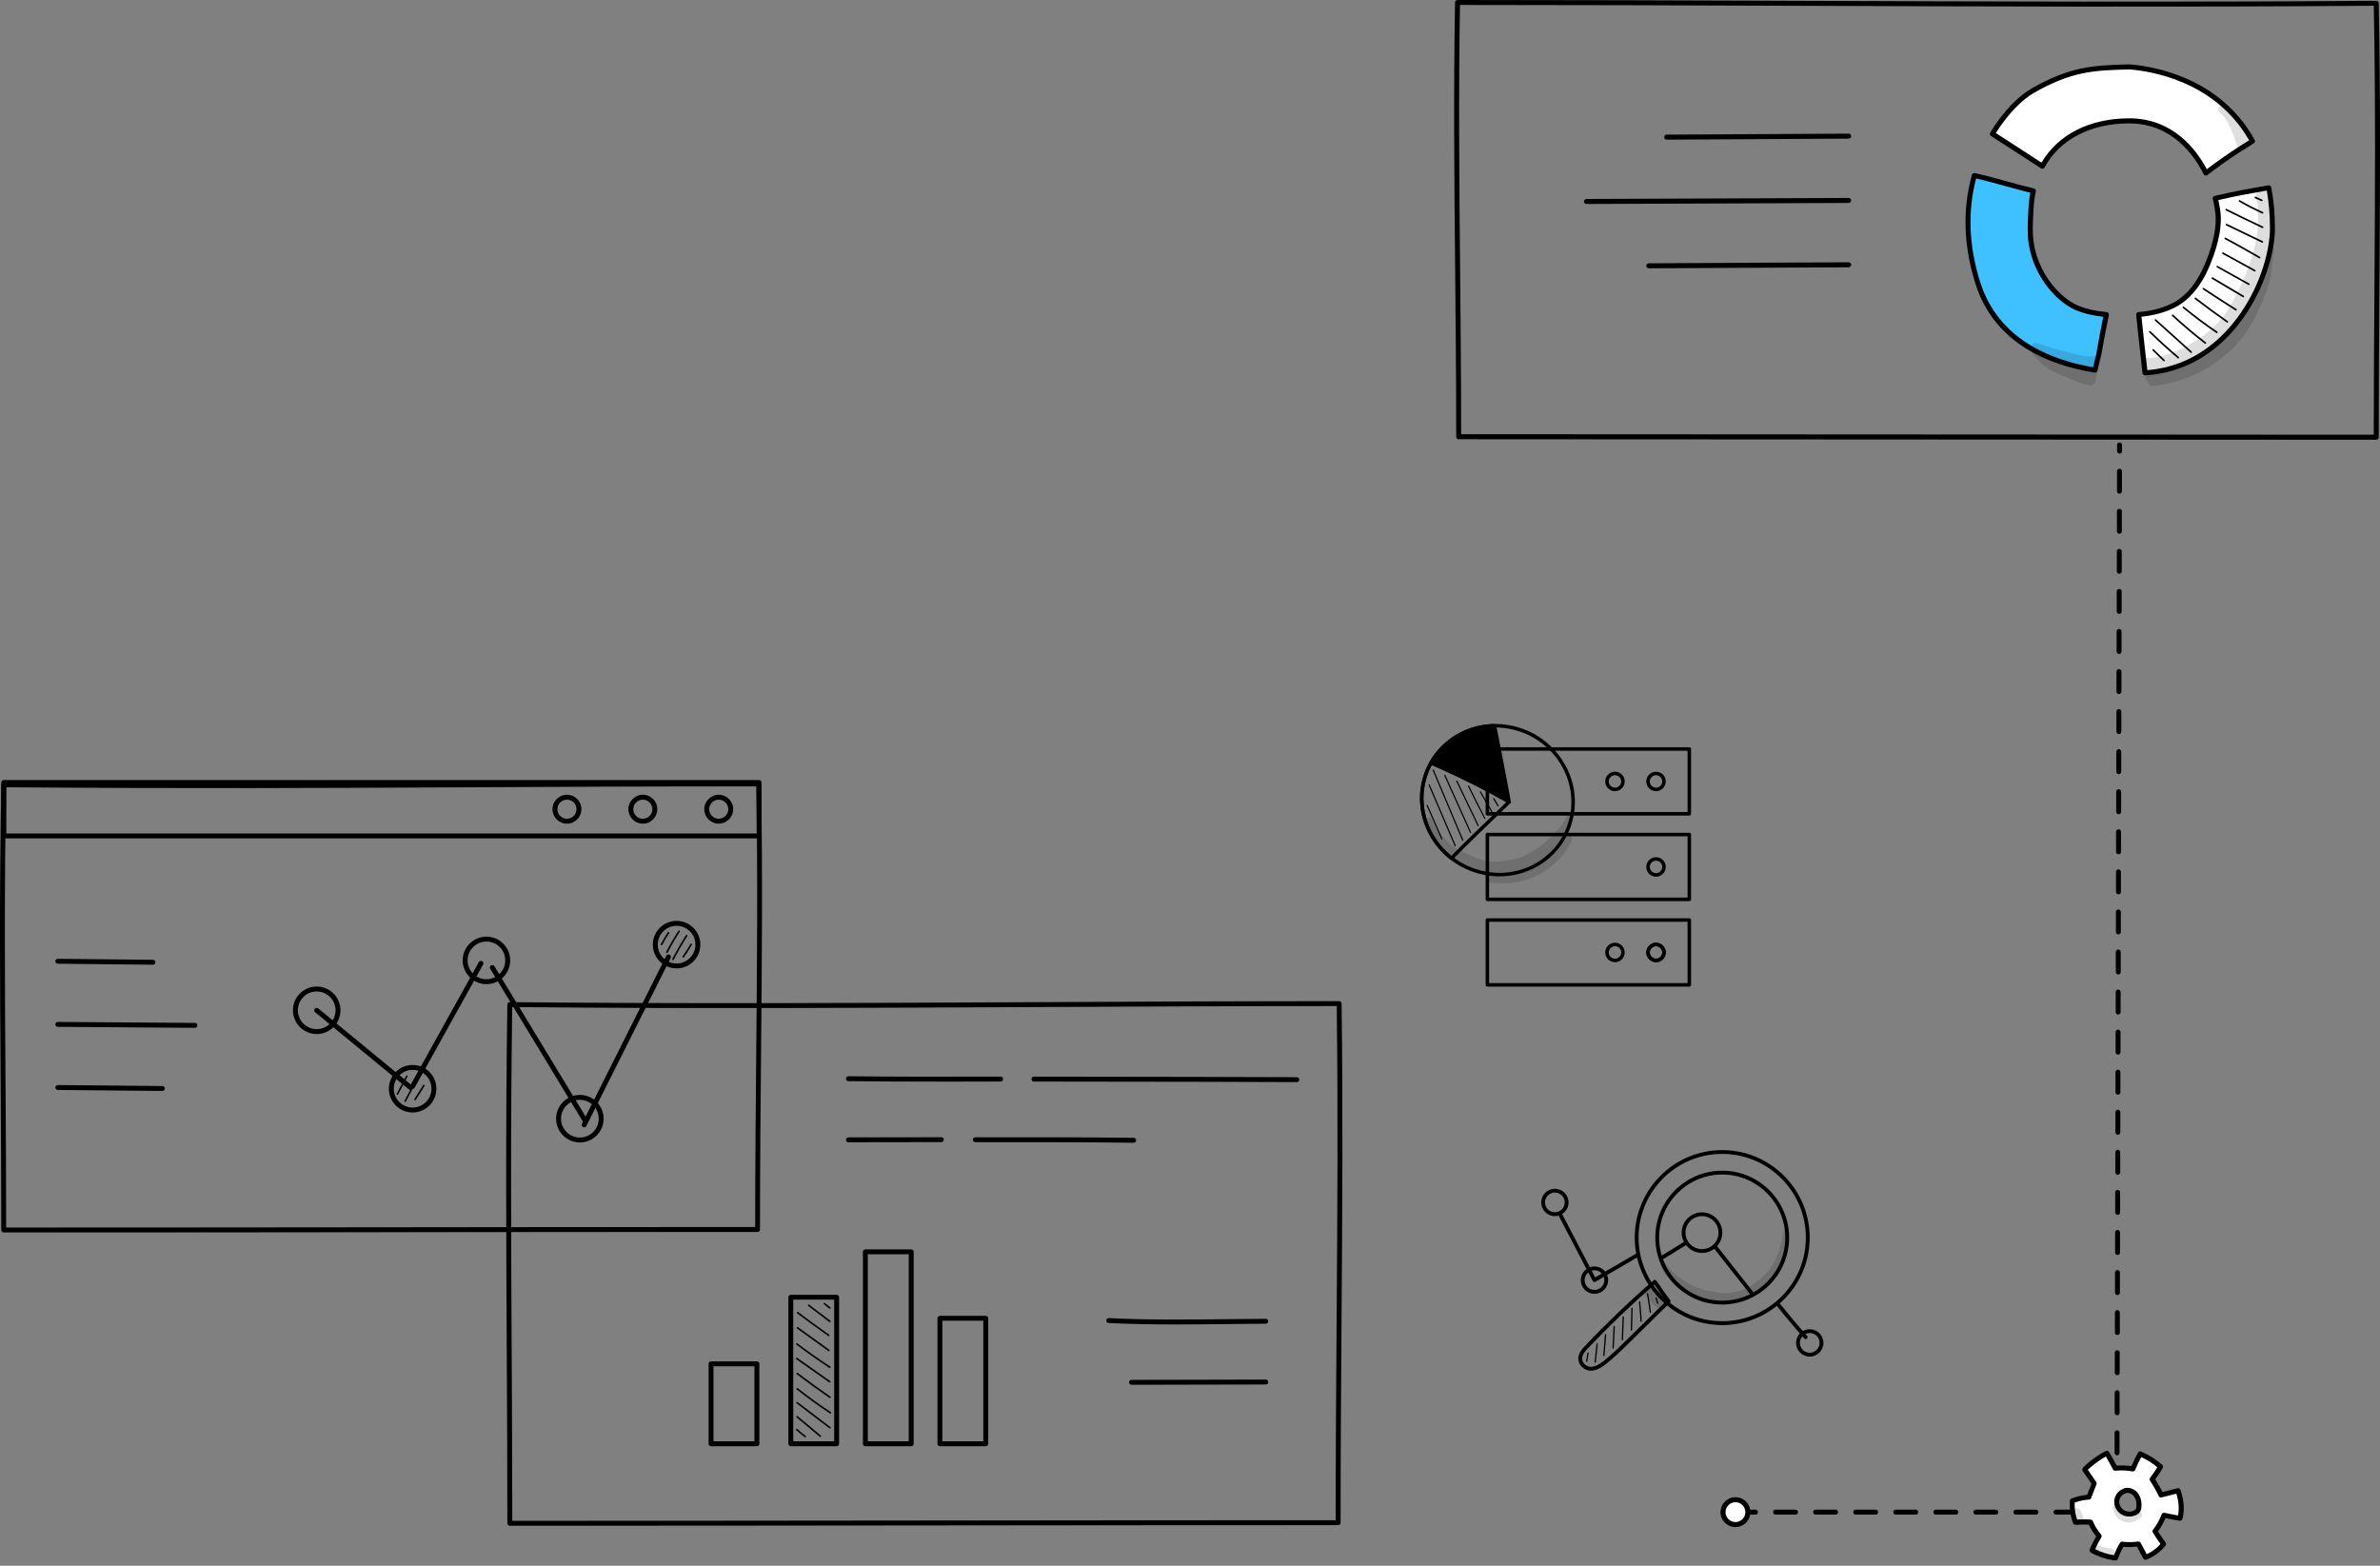 <svg width="418" height="275" viewBox="0 0 418 275" fill="none" xmlns="http://www.w3.org/2000/svg">
<rect x="0" y="0" width="418" height="275" fill="#808080" stroke="none"/>
<path d="M417.337 77.23C417.577 77.23 417.773 77.034 417.773 76.794C417.773 68.315 417.835 59.784 417.889 51.537C418.004 35.061 418.12 18.015 417.773 0.569C417.773 0.329 417.568 0.142 417.337 0.142C383.086 0.4 348.292 0.267 314.646 0.142C295.394 0.071 275.484 0 255.983 0C255.743 0 255.547 0.196 255.547 0.436C255.271 16.352 255.414 31.209 255.565 46.946C255.654 56.474 255.752 66.323 255.752 76.714C255.752 76.954 255.948 77.15 256.188 77.15C282.957 77.15 310.207 77.176 336.567 77.194C363.025 77.221 390.381 77.239 417.346 77.239L417.337 77.23ZM416.91 1.014C417.239 18.3 417.124 35.185 417.017 51.519C416.963 59.624 416.901 68.004 416.901 76.349C390.079 76.349 362.873 76.322 336.558 76.304C310.349 76.278 283.242 76.26 256.624 76.26C256.624 66.02 256.526 56.314 256.437 46.92C256.286 31.333 256.152 16.61 256.419 0.872C275.778 0.872 295.537 0.943 314.646 1.014C348.159 1.139 382.801 1.272 416.91 1.014Z" fill="black"/>
<path d="M292.716 24.527L324.69 24.349C324.93 24.349 325.126 24.154 325.126 23.905C325.126 23.664 324.93 23.469 324.69 23.469L292.716 23.647C292.476 23.647 292.281 23.842 292.281 24.091C292.281 24.332 292.476 24.527 292.716 24.527Z" fill="black"/>
<path d="M278.633 35.826L324.681 35.648C324.921 35.648 325.117 35.452 325.117 35.203C325.117 34.963 324.921 34.767 324.681 34.767L278.633 34.945C278.393 34.945 278.197 35.141 278.197 35.39C278.197 35.63 278.393 35.826 278.633 35.826Z" fill="black"/>
<path d="M289.576 47.124L324.681 46.946C324.921 46.946 325.117 46.75 325.117 46.501C325.117 46.261 324.921 46.065 324.681 46.065L289.576 46.243C289.336 46.243 289.14 46.439 289.14 46.688C289.14 46.928 289.336 47.124 289.576 47.124Z" fill="black"/>
<path d="M393.406 26.164C394.135 25.693 394.865 25.239 395.603 24.794C390.301 15.115 380.186 12.188 373.923 11.734C367.98 11.93 363.888 11.93 356.824 16.022C355.045 17.054 352.26 19.616 349.911 23.504C350.765 24.047 351.62 24.598 352.465 25.15C354.538 26.493 356.619 27.837 358.683 29.189C361.548 23.904 367.224 21.218 373.941 21.218C380.657 21.218 385.043 25.639 387.41 30.381C389.358 28.904 391.351 27.481 393.397 26.155L393.406 26.164Z" fill="white"/>
<path d="M387.419 30.826C387.516 30.826 387.605 30.799 387.685 30.737C389.838 29.109 391.787 27.73 393.646 26.538C394.313 26.102 395.034 25.657 395.835 25.177C396.039 25.052 396.101 24.794 395.995 24.59C389.794 13.282 377.561 11.565 373.958 11.307C373.941 11.307 373.932 11.307 373.914 11.307L373.344 11.325C367.651 11.503 363.541 11.636 356.61 15.658C354.787 16.716 351.966 19.278 349.547 23.291C349.422 23.495 349.484 23.762 349.689 23.887C350.543 24.429 351.397 24.981 352.242 25.533L353.417 26.289C355.098 27.374 356.779 28.468 358.461 29.563C358.568 29.634 358.692 29.652 358.808 29.625C358.923 29.598 359.03 29.518 359.084 29.411C361.752 24.492 367.17 21.672 373.949 21.672C381.449 21.672 385.364 27.259 387.027 30.595C387.089 30.71 387.196 30.799 387.321 30.826C387.356 30.826 387.392 30.835 387.419 30.835V30.826ZM395.016 24.643C394.349 25.052 393.744 25.426 393.175 25.799C391.422 26.929 389.58 28.219 387.579 29.723C385.702 26.182 381.591 20.782 373.958 20.782C367.037 20.782 361.45 23.611 358.55 28.566C357.002 27.552 355.445 26.547 353.897 25.541L352.723 24.785C351.993 24.314 351.264 23.842 350.525 23.371C352.812 19.705 355.454 17.339 357.055 16.414C363.799 12.499 367.811 12.375 373.38 12.206L373.923 12.188C377.401 12.437 388.984 14.083 395.016 24.652V24.643Z" fill="black"/>
<path d="M368.674 61.999C369.056 59.739 369.492 57.489 369.964 55.255C368.274 55.087 366.53 54.784 364.955 54.144C363.505 53.547 362.188 52.542 361.085 51.403C358.763 49.01 357.189 45.843 356.717 42.489C356.45 40.577 356.619 38.682 356.708 36.751C356.762 35.612 356.904 34.545 357.126 33.531C353.657 32.703 350.249 31.6 346.762 30.826C345.312 35.995 345.054 42.356 347.376 49.704C350.623 59.98 360.169 63.769 367.953 65.006C368.176 64.001 368.416 63.004 368.674 62.008V61.999Z" fill="#40C1FF"/>
<path d="M367.953 65.442C368.158 65.442 368.336 65.299 368.38 65.095C368.585 64.134 368.825 63.164 369.092 62.115C369.092 62.106 369.092 62.088 369.092 62.079C369.457 59.926 369.884 57.72 370.382 55.344C370.409 55.22 370.382 55.095 370.311 54.997C370.24 54.9 370.124 54.828 369.999 54.819C367.971 54.615 366.414 54.268 365.115 53.734C363.852 53.218 362.571 52.302 361.397 51.092C359.101 48.725 357.598 45.647 357.153 42.427C356.939 40.852 357.02 39.304 357.1 37.658C357.117 37.365 357.126 37.062 357.144 36.769C357.197 35.701 357.331 34.642 357.553 33.619C357.607 33.388 357.455 33.157 357.224 33.103C355.65 32.73 354.057 32.285 352.518 31.867C350.668 31.36 348.755 30.826 346.851 30.399C346.62 30.346 346.397 30.488 346.335 30.71C344.645 36.76 344.849 43.192 346.949 49.837C350.329 60.522 360.196 64.223 367.873 65.442C367.9 65.442 367.918 65.442 367.944 65.442H367.953ZM368.238 61.91C368.007 62.817 367.793 63.671 367.606 64.499C360.231 63.253 350.97 59.633 347.785 49.562C345.783 43.227 345.543 37.107 347.064 31.342C348.817 31.742 350.579 32.232 352.278 32.703C353.692 33.094 355.142 33.495 356.593 33.851C356.415 34.794 356.299 35.755 356.254 36.724C356.237 37.018 356.228 37.311 356.21 37.605C356.13 39.215 356.041 40.879 356.263 42.542C356.735 45.95 358.327 49.206 360.747 51.706C362.019 53.022 363.372 53.974 364.759 54.544C366.032 55.069 367.517 55.416 369.403 55.638C368.95 57.835 368.558 59.891 368.211 61.91H368.238Z" fill="black"/>
<path d="M398.477 32.988C395.327 33.522 392.187 34.082 389.073 34.838C389.349 35.915 389.518 36.938 389.58 37.854C389.634 38.601 389.571 39.856 389.394 40.852C389.082 42.649 388.522 44.446 387.837 46.137C386.609 49.179 384.687 52.16 381.734 53.645C380.043 54.499 378.246 54.944 376.387 55.175C376.129 55.211 375.88 55.238 375.622 55.255C375.746 56.421 375.871 57.586 375.996 58.752C376.236 60.994 376.494 63.244 376.743 65.486C376.939 65.477 377.125 65.46 377.303 65.442C392.169 64.161 399.108 48.37 399.108 40.087C399.108 37.498 398.886 35.15 398.477 32.997V32.988Z" fill="white"/>
<path d="M376.743 65.922C376.743 65.922 376.761 65.922 376.77 65.922C376.974 65.913 377.161 65.895 377.339 65.878C385.817 65.148 391.155 59.908 394.135 55.638C397.418 50.932 399.544 44.829 399.544 40.078C399.544 37.56 399.331 35.15 398.904 32.908C398.859 32.676 398.637 32.516 398.397 32.552C395.345 33.077 392.107 33.646 388.958 34.411C388.842 34.438 388.744 34.509 388.682 34.616C388.62 34.714 388.602 34.838 388.628 34.954C388.895 35.995 389.055 36.982 389.127 37.89C389.18 38.655 389.109 39.865 388.949 40.781C388.664 42.427 388.148 44.17 387.419 45.977C385.968 49.571 383.985 52.017 381.529 53.254C380.035 54.01 378.38 54.481 376.325 54.739C376.076 54.775 375.827 54.802 375.569 54.819C375.453 54.828 375.346 54.891 375.275 54.98C375.204 55.069 375.168 55.184 375.177 55.3L375.239 55.914C375.337 56.875 375.444 57.835 375.542 58.796C375.782 61.038 376.04 63.289 376.289 65.531C376.316 65.753 376.503 65.922 376.725 65.922H376.743ZM398.121 33.495C398.486 35.568 398.672 37.783 398.672 40.078C398.672 43.557 397.294 49.588 393.424 55.131C390.55 59.241 385.417 64.294 377.268 64.997C377.223 64.997 377.179 64.997 377.134 65.006C376.894 62.906 376.663 60.798 376.431 58.689C376.325 57.729 376.227 56.768 376.129 55.807L376.111 55.629C376.227 55.62 376.334 55.602 376.449 55.593C378.611 55.318 380.355 54.819 381.947 54.019C384.598 52.684 386.725 50.078 388.255 46.279C389.002 44.42 389.536 42.614 389.838 40.906C390.007 39.936 390.087 38.628 390.025 37.801C389.963 36.964 389.821 36.075 389.607 35.141C392.436 34.473 395.256 33.966 398.13 33.468L398.121 33.495Z" fill="black"/>
<path d="M380.052 63.458C380.052 63.458 380.132 63.44 380.159 63.413C380.212 63.351 380.212 63.262 380.159 63.209L378.264 61.358C378.202 61.305 378.113 61.305 378.06 61.358C378.006 61.421 378.006 61.51 378.06 61.563L379.954 63.413C379.954 63.413 380.017 63.458 380.052 63.458Z" fill="black"/>
<path d="M382.57 62.96C382.57 62.96 382.65 62.942 382.686 62.906C382.739 62.844 382.73 62.755 382.668 62.702C380.96 61.252 379.278 59.73 377.668 58.164C377.606 58.111 377.517 58.111 377.463 58.164C377.41 58.218 377.41 58.316 377.463 58.369C379.074 59.944 380.764 61.474 382.472 62.924C382.499 62.951 382.534 62.96 382.57 62.96Z" fill="black"/>
<path d="M384.847 61.999C384.847 61.999 384.927 61.981 384.954 61.955C385.008 61.892 385.008 61.803 384.945 61.75L378.673 56.101C378.611 56.047 378.522 56.047 378.469 56.109C378.415 56.172 378.415 56.261 378.478 56.314L384.75 61.963C384.75 61.963 384.812 61.999 384.847 61.999Z" fill="black"/>
<path d="M387.33 60.398C387.33 60.398 387.419 60.38 387.445 60.344C387.499 60.282 387.481 60.184 387.419 60.139C385.444 58.6 383.504 56.964 381.663 55.273C381.6 55.22 381.511 55.22 381.458 55.273C381.405 55.336 381.405 55.424 381.458 55.478C383.299 57.177 385.248 58.823 387.232 60.362C387.258 60.38 387.294 60.389 387.321 60.389L387.33 60.398Z" fill="black"/>
<path d="M389.349 58.52C389.394 58.52 389.438 58.494 389.474 58.458C389.518 58.387 389.5 58.298 389.438 58.254C387.419 56.892 385.435 55.407 383.557 53.859C383.495 53.805 383.406 53.814 383.353 53.877C383.299 53.939 383.308 54.028 383.371 54.081C385.257 55.638 387.241 57.124 389.269 58.494C389.296 58.511 389.322 58.52 389.349 58.52Z" fill="black"/>
<path d="M391.173 56.67C391.217 56.67 391.262 56.652 391.297 56.608C391.342 56.545 391.324 56.448 391.262 56.403C389.367 55.086 387.49 53.699 385.666 52.293C385.604 52.24 385.506 52.257 385.461 52.32C385.408 52.382 385.426 52.48 385.488 52.524C387.312 53.939 389.198 55.318 391.102 56.643C391.128 56.661 391.155 56.67 391.182 56.67H391.173Z" fill="black"/>
<path d="M392.703 54.553C392.747 54.553 392.801 54.526 392.828 54.481C392.872 54.41 392.854 54.321 392.783 54.277C390.87 53.076 388.949 51.83 387.063 50.585C386.992 50.54 386.903 50.558 386.858 50.629C386.814 50.701 386.831 50.789 386.903 50.834C388.789 52.08 390.719 53.325 392.632 54.535C392.659 54.553 392.685 54.562 392.712 54.562L392.703 54.553Z" fill="black"/>
<path d="M393.993 52.213C394.046 52.213 394.091 52.186 394.118 52.142C394.162 52.071 394.135 51.982 394.064 51.937L388.637 48.726C388.566 48.681 388.477 48.708 388.433 48.779C388.388 48.85 388.415 48.939 388.486 48.984L393.913 52.195C393.913 52.195 393.966 52.213 393.984 52.213H393.993Z" fill="black"/>
<path d="M394.98 50.069C395.034 50.069 395.078 50.042 395.105 49.998C395.141 49.926 395.123 49.838 395.052 49.802L389.491 46.706C389.42 46.67 389.331 46.688 389.296 46.759C389.26 46.831 389.278 46.919 389.349 46.955L394.909 50.051C394.909 50.051 394.954 50.069 394.98 50.069Z" fill="black"/>
<path d="M396.012 47.685C396.066 47.685 396.11 47.658 396.137 47.605C396.173 47.533 396.146 47.444 396.075 47.409L390.479 44.34C390.408 44.304 390.319 44.331 390.283 44.402C390.248 44.473 390.274 44.562 390.345 44.597L395.941 47.667C395.941 47.667 395.986 47.685 396.012 47.685Z" fill="black"/>
<path d="M396.84 45.38C396.893 45.38 396.938 45.354 396.964 45.309C397.009 45.238 396.982 45.149 396.911 45.105C394.936 43.957 392.908 42.818 390.888 41.742C390.817 41.706 390.728 41.733 390.692 41.804C390.657 41.875 390.683 41.964 390.755 42C392.774 43.085 394.794 44.215 396.769 45.363C396.795 45.38 396.813 45.38 396.84 45.38Z" fill="black"/>
<path d="M397.338 42.632C397.391 42.632 397.445 42.605 397.472 42.551C397.507 42.48 397.472 42.391 397.4 42.356L391.102 39.322C391.031 39.286 390.942 39.322 390.906 39.393C390.87 39.464 390.906 39.553 390.977 39.589L397.276 42.623C397.276 42.623 397.32 42.64 397.338 42.64V42.632Z" fill="black"/>
<path d="M397.382 40.06C397.436 40.06 397.489 40.025 397.516 39.98C397.552 39.909 397.516 39.82 397.445 39.785C395.319 38.788 393.166 37.747 391.048 36.689C390.977 36.653 390.888 36.689 390.853 36.751C390.817 36.822 390.853 36.911 390.915 36.947C393.032 38.005 395.185 39.046 397.311 40.043C397.329 40.051 397.356 40.06 397.374 40.06H397.382Z" fill="black"/>
<path d="M397.382 37.525C397.436 37.525 397.489 37.489 397.516 37.436C397.552 37.365 397.516 37.276 397.445 37.24C396.066 36.617 394.705 35.924 393.406 35.167C393.335 35.123 393.246 35.15 393.201 35.221C393.157 35.292 393.183 35.381 393.255 35.425C394.571 36.182 395.932 36.884 397.32 37.507C397.338 37.516 397.356 37.516 397.382 37.516V37.525Z" fill="black"/>
<path d="M397.24 35.336C397.294 35.336 397.347 35.301 397.374 35.247C397.409 35.176 397.374 35.087 397.302 35.052L396.164 34.545C396.093 34.509 396.004 34.545 395.968 34.616C395.932 34.687 395.968 34.776 396.039 34.812L397.178 35.319C397.178 35.319 397.213 35.328 397.24 35.328V35.336Z" fill="black"/>
<g opacity="0.13">
<path d="M377.25 65.869C378.478 65.682 379.723 65.46 380.898 65.006C381.422 64.81 381.876 64.552 382.303 64.259C381.894 64.312 381.476 64.339 381.058 64.374C380.978 64.392 380.898 64.401 380.809 64.419C380.337 64.525 379.892 64.721 379.421 64.855C379.02 64.962 378.611 65.006 378.22 65.148C377.926 65.273 378.051 65.273 377.606 65.424C376.77 65.682 376.013 64.712 376.414 63.965C376.325 63.761 376.316 63.52 376.414 63.325C376.565 62.889 377.108 62.728 377.544 62.835C378.193 62.809 378.718 62.791 380.293 62.382C382.099 61.839 383.317 61.207 385.203 60.104C387 59.019 388.041 58.209 389.554 56.652C389.856 56.314 390.15 55.967 390.434 55.611C391.111 54.909 392.427 52.524 393.21 50.816C393.993 49.25 394.1 49.055 394.651 47.551C395.95 44.233 396.564 41.146 396.582 39.064C396.617 37.071 396.635 36.235 396.235 34.634C396.039 34.002 396.591 33.299 397.24 33.335C397.285 32.765 398.05 32.472 398.441 32.899C398.468 32.926 398.486 32.952 398.503 32.979C398.592 32.943 398.69 32.917 398.788 32.908C398.664 33.851 398.788 34.749 398.993 35.701C399.233 36.813 399.197 37.952 399.188 39.082C399.188 40.123 399.375 41.502 399.171 42.516C399.108 42.792 399.002 43.059 398.859 43.325C399.082 43.441 399.26 43.628 399.349 43.868C399.446 44.135 399.384 44.384 399.366 44.464C398.895 46.395 399.366 48.245 397.4 52.845C396.404 55.166 395.292 57.755 392.792 60.487C392.187 61.145 391.582 61.723 390.986 62.239C390.034 63.049 388.184 64.534 385.524 65.762C382.499 67.159 379.723 67.657 377.793 67.835C377.401 67.408 376.618 66.474 376.876 66.047C376.965 65.904 377.143 65.869 377.25 65.851V65.869ZM398.868 43.263C399.028 42.632 399.046 40.79 399.002 39.482C398.966 38.735 398.922 38.121 398.85 37.543C398.833 37.605 398.815 37.658 398.788 37.712C398.904 39.322 398.85 40.95 398.566 42.534C398.53 42.756 398.486 42.978 398.441 43.21C398.575 43.228 398.708 43.263 398.833 43.325C398.842 43.308 398.85 43.29 398.868 43.263Z" fill="black"/>
</g>
<g opacity="0.13">
<path d="M394.82 24.43C394.02 22.25 392.81 20.097 391.048 18.558C390.256 17.793 389.091 18.949 389.856 19.75C390.897 20.515 391.787 22.544 392.071 23.246C392.365 23.994 392.659 24.732 392.881 25.506C393.361 27.107 395.71 26.325 394.82 24.438V24.43Z" fill="black"/>
</g>
<g opacity="0.13">
<path d="M357.624 60.202C358.096 60.309 359.706 60.967 360.792 61.234C362.064 61.599 363.354 61.883 364.635 62.221C366.138 62.524 366.218 62.693 367.74 62.551C368.709 62.524 369.172 63.858 368.371 64.419C367.998 64.41 367.74 64.534 367.731 64.65C367.722 64.757 367.935 64.908 368.265 64.979C368.362 66.848 367.793 67.399 367.508 67.586C367.233 67.773 366.726 67.951 361.494 65.664C360.881 65.397 359.973 64.988 358.977 64.232C357.9 63.405 358.007 63.138 357.251 62.444C357.18 62.373 356.984 62.204 356.931 61.928C356.904 61.777 356.922 61.617 356.975 61.474C356.521 61.012 356.904 60.086 357.624 60.211V60.202Z" fill="black"/>
</g>
<path d="M304.798 266.02H308.312C308.552 266.02 308.748 265.824 308.748 265.584C308.748 265.344 308.552 265.148 308.312 265.148H304.798C304.557 265.148 304.362 265.344 304.362 265.584C304.362 265.824 304.557 266.02 304.798 266.02ZM311.835 266.02H315.349C315.589 266.02 315.785 265.824 315.785 265.584C315.785 265.344 315.589 265.148 315.349 265.148H311.835C311.595 265.148 311.399 265.344 311.399 265.584C311.399 265.824 311.595 266.02 311.835 266.02ZM318.872 266.02H322.386C322.626 266.02 322.822 265.824 322.822 265.584C322.822 265.344 322.626 265.148 322.386 265.148H318.872C318.632 265.148 318.436 265.344 318.436 265.584C318.436 265.824 318.632 266.02 318.872 266.02ZM325.909 266.02H329.423C329.663 266.02 329.859 265.824 329.859 265.584C329.859 265.344 329.663 265.148 329.423 265.148H325.909C325.669 265.148 325.473 265.344 325.473 265.584C325.473 265.824 325.669 266.02 325.909 266.02ZM332.946 266.02H336.46C336.7 266.02 336.896 265.824 336.896 265.584C336.896 265.344 336.7 265.148 336.46 265.148H332.946C332.706 265.148 332.51 265.344 332.51 265.584C332.51 265.824 332.706 266.02 332.946 266.02ZM339.983 266.02H343.497C343.737 266.02 343.933 265.824 343.933 265.584C343.933 265.344 343.737 265.148 343.497 265.148H339.983C339.743 265.148 339.547 265.344 339.547 265.584C339.547 265.824 339.743 266.02 339.983 266.02ZM347.02 266.02H350.534C350.774 266.02 350.97 265.824 350.97 265.584C350.97 265.344 350.774 265.148 350.534 265.148H347.02C346.78 265.148 346.584 265.344 346.584 265.584C346.584 265.824 346.78 266.02 347.02 266.02ZM354.057 266.02H357.571C357.811 266.02 358.007 265.824 358.007 265.584C358.007 265.344 357.811 265.148 357.571 265.148H354.057C353.817 265.148 353.621 265.344 353.621 265.584C353.621 265.824 353.817 266.02 354.057 266.02ZM361.094 266.02H364.608C364.848 266.02 365.044 265.824 365.044 265.584C365.044 265.344 364.848 265.148 364.608 265.148H361.094C360.854 265.148 360.658 265.344 360.658 265.584C360.658 265.824 360.854 266.02 361.094 266.02ZM368.131 266.02H371.645C371.885 266.02 372.081 265.824 372.081 265.584C372.081 265.344 371.885 265.148 371.645 265.148H368.131C367.891 265.148 367.695 265.344 367.695 265.584C367.695 265.824 367.891 266.02 368.131 266.02ZM371.796 262.639C372.037 262.639 372.232 262.443 372.232 262.203V258.689C372.241 258.449 372.046 258.253 371.805 258.244C371.565 258.244 371.369 258.44 371.369 258.68V262.194C371.36 262.434 371.556 262.63 371.796 262.639ZM371.814 255.602C372.054 255.602 372.25 255.406 372.25 255.166V251.652C372.259 251.412 372.063 251.216 371.823 251.207C371.583 251.207 371.387 251.403 371.387 251.643V255.157C371.378 255.397 371.574 255.593 371.814 255.602ZM371.832 248.565C372.072 248.565 372.268 248.369 372.268 248.129V244.615C372.277 244.375 372.081 244.179 371.841 244.17C371.601 244.17 371.405 244.366 371.405 244.606V248.12C371.396 248.36 371.592 248.556 371.832 248.565ZM371.85 241.528C372.09 241.528 372.286 241.332 372.286 241.092V237.578C372.295 237.338 372.099 237.142 371.859 237.133C371.618 237.133 371.423 237.329 371.423 237.569V241.083C371.414 241.323 371.61 241.519 371.85 241.528ZM371.868 234.491C372.108 234.491 372.304 234.295 372.304 234.055V230.541C372.312 230.301 372.117 230.105 371.876 230.096C371.636 230.096 371.441 230.292 371.441 230.532V234.046C371.432 234.286 371.627 234.482 371.868 234.491ZM371.885 227.454C372.126 227.454 372.321 227.258 372.321 227.018V223.504C372.33 223.264 372.134 223.068 371.894 223.059C371.654 223.059 371.458 223.255 371.458 223.495V227.009C371.449 227.249 371.645 227.445 371.885 227.454ZM371.903 220.417C372.143 220.417 372.339 220.221 372.339 219.981V216.467C372.348 216.227 372.152 216.031 371.912 216.022C371.672 216.022 371.476 216.218 371.476 216.458V219.972C371.467 220.212 371.663 220.408 371.903 220.417ZM371.921 213.38C372.161 213.38 372.357 213.184 372.357 212.944V209.43C372.366 209.19 372.17 208.994 371.93 208.985C371.69 208.985 371.494 209.181 371.494 209.421V212.935C371.485 213.175 371.681 213.371 371.921 213.38ZM371.939 206.343C372.179 206.343 372.375 206.147 372.375 205.907V202.393C372.384 202.153 372.188 201.957 371.948 201.948C371.707 201.948 371.512 202.144 371.512 202.384V205.898C371.503 206.138 371.699 206.334 371.939 206.343ZM371.957 199.306C372.197 199.306 372.392 199.11 372.392 198.87V195.356C372.401 195.116 372.206 194.92 371.965 194.911C371.725 194.911 371.53 195.107 371.53 195.347V198.861C371.521 199.101 371.716 199.297 371.957 199.306ZM371.974 192.269C372.215 192.269 372.41 192.073 372.41 191.833V188.319C372.419 188.078 372.223 187.883 371.983 187.874C371.743 187.874 371.547 188.07 371.547 188.31V191.824C371.538 192.064 371.734 192.26 371.974 192.269ZM371.992 185.232C372.232 185.232 372.428 185.036 372.428 184.796V181.282C372.437 181.041 372.241 180.846 372.001 180.837C371.761 180.837 371.565 181.033 371.565 181.273V184.787C371.556 185.027 371.752 185.223 371.992 185.232ZM372.01 178.195C372.25 178.195 372.446 177.999 372.446 177.759V174.245C372.455 174.004 372.259 173.809 372.019 173.8C371.779 173.8 371.583 173.995 371.583 174.236V177.75C371.574 177.99 371.77 178.186 372.01 178.195ZM372.028 171.158C372.268 171.158 372.464 170.962 372.464 170.722V167.208C372.473 166.967 372.277 166.772 372.037 166.763C371.796 166.763 371.601 166.958 371.601 167.199V170.713C371.592 170.953 371.788 171.149 372.028 171.158ZM372.046 164.12C372.286 164.12 372.481 163.925 372.481 163.685V160.171C372.49 159.93 372.295 159.735 372.054 159.726C371.814 159.726 371.618 159.921 371.618 160.162V163.676C371.61 163.916 371.805 164.112 372.046 164.12ZM372.063 157.083C372.304 157.083 372.499 156.888 372.499 156.648V153.133C372.508 152.893 372.312 152.698 372.072 152.689C371.832 152.689 371.636 152.884 371.636 153.125V156.639C371.627 156.879 371.823 157.075 372.063 157.083ZM372.081 150.046C372.321 150.046 372.517 149.851 372.517 149.61V146.096C372.526 145.856 372.33 145.66 372.09 145.652C371.859 145.652 371.654 145.847 371.645 146.088V149.602C371.636 149.842 371.832 150.038 372.072 150.046H372.081ZM372.099 143.009C372.339 143.009 372.535 142.814 372.535 142.573V139.059C372.544 138.819 372.348 138.623 372.108 138.615C371.868 138.615 371.672 138.81 371.672 139.05V142.565C371.663 142.805 371.859 143 372.099 143.009ZM372.117 135.972C372.357 135.972 372.553 135.777 372.553 135.536V132.022C372.562 131.782 372.366 131.586 372.126 131.577C371.885 131.577 371.69 131.773 371.69 132.013V135.528C371.681 135.768 371.876 135.963 372.117 135.972ZM372.134 128.935C372.375 128.935 372.57 128.74 372.57 128.499V124.985C372.579 124.745 372.384 124.549 372.143 124.54C371.903 124.54 371.707 124.736 371.707 124.976V128.49C371.699 128.731 371.894 128.926 372.134 128.935ZM372.152 121.898C372.392 121.898 372.588 121.702 372.588 121.462V117.948C372.597 117.708 372.401 117.512 372.161 117.503C371.93 117.495 371.725 117.699 371.716 117.939V121.453C371.707 121.694 371.903 121.889 372.143 121.898H372.152ZM372.17 114.861C372.41 114.861 372.606 114.665 372.606 114.425V110.911C372.615 110.671 372.419 110.475 372.179 110.466C371.939 110.466 371.743 110.662 371.743 110.902V114.416C371.734 114.657 371.93 114.852 372.17 114.861ZM372.188 107.824C372.428 107.824 372.624 107.628 372.624 107.388V103.874C372.633 103.634 372.437 103.438 372.197 103.429C371.957 103.429 371.761 103.625 371.761 103.865V107.379C371.752 107.62 371.948 107.815 372.188 107.824ZM372.206 100.787C372.446 100.787 372.642 100.591 372.642 100.351V96.837C372.65 96.597 372.455 96.401 372.215 96.392C371.974 96.392 371.779 96.588 371.779 96.828V100.342C371.77 100.582 371.965 100.778 372.206 100.787ZM372.223 93.75C372.464 93.75 372.659 93.554 372.659 93.314V89.8C372.668 89.56 372.473 89.364 372.232 89.355C371.992 89.355 371.796 89.551 371.796 89.791V93.305C371.788 93.545 371.983 93.741 372.223 93.75ZM372.241 86.713C372.481 86.713 372.677 86.517 372.677 86.277V82.763C372.686 82.523 372.49 82.327 372.25 82.318C372.01 82.318 371.814 82.514 371.814 82.754V86.268C371.805 86.508 372.001 86.704 372.241 86.713ZM372.259 79.676C372.499 79.676 372.695 79.48 372.695 79.24V78.164C372.695 77.923 372.499 77.728 372.259 77.719C372.019 77.719 371.823 77.915 371.823 78.155V79.231C371.823 79.471 372.019 79.667 372.259 79.676Z" fill="black"/>
<path d="M304.798 267.763C303.588 267.763 302.609 266.785 302.609 265.575C302.609 264.365 303.588 263.386 304.798 263.386C306.008 263.386 306.986 264.365 306.986 265.575C306.986 266.785 306.008 267.763 304.798 267.763Z" fill="white"/>
<path d="M304.798 268.208C306.248 268.208 307.422 267.034 307.422 265.584C307.422 264.134 306.248 262.959 304.798 262.959C303.348 262.959 302.173 264.134 302.173 265.584C302.173 267.034 303.348 268.208 304.798 268.208ZM304.798 263.84C305.758 263.84 306.541 264.623 306.541 265.584C306.541 266.545 305.758 267.327 304.798 267.327C303.837 267.327 303.054 266.545 303.054 265.584C303.054 264.623 303.837 263.84 304.798 263.84Z" fill="black"/>
<path d="M279.405 240.738C280.417 240.738 281.3 240.154 282.102 239.529C283.508 238.429 284.805 237.152 286.069 235.909L293.296 228.797C293.418 228.681 293.432 228.491 293.33 228.355C292.427 227.16 291.652 226.025 290.905 224.932C290.851 224.85 290.769 224.803 290.674 224.789C290.579 224.775 290.484 224.803 290.409 224.871C286.252 228.477 282.204 232.349 278.373 236.391C277.809 236.982 277.211 237.695 277.204 238.612C277.204 239.149 277.415 239.658 277.816 240.059C278.244 240.487 278.835 240.745 279.405 240.745V240.738ZM292.617 228.525L285.593 235.433C284.35 236.656 283.06 237.926 281.688 238.999C280.981 239.556 280.214 240.066 279.405 240.066C279.011 240.066 278.59 239.882 278.291 239.577C278.02 239.305 277.87 238.958 277.877 238.605C277.877 237.933 278.366 237.362 278.862 236.839C282.591 232.906 286.524 229.136 290.565 225.611C291.204 226.542 291.863 227.506 292.624 228.518L292.617 228.525Z" fill="black"/>
<path d="M302.473 232.73C310.943 232.73 317.838 225.835 317.838 217.365C317.838 208.894 310.943 202 302.473 202C294.003 202 287.108 208.894 287.108 217.365C287.108 225.835 294.003 232.73 302.473 232.73ZM302.473 202.666C310.576 202.666 317.165 209.255 317.165 217.358C317.165 225.462 310.576 232.05 302.473 232.05C294.369 232.05 287.781 225.462 287.781 217.358C287.781 209.255 294.369 202.666 302.473 202.666ZM302.473 229.116C308.953 229.116 314.224 223.845 314.224 217.365C314.224 210.885 308.953 205.614 302.473 205.614C295.993 205.614 290.722 210.885 290.722 217.365C290.722 223.845 295.993 229.116 302.473 229.116ZM313.552 217.365C313.552 223.471 308.579 228.444 302.473 228.444C296.366 228.444 291.394 223.471 291.394 217.365C291.394 211.258 296.366 206.286 302.473 206.286C308.579 206.286 313.552 211.258 313.552 217.365Z" fill="black"/>
<path d="M291.129 228.98C291.129 228.98 291.15 228.98 291.163 228.98C291.224 228.967 291.258 228.899 291.238 228.844L290.973 227.921C290.953 227.859 290.892 227.826 290.837 227.846C290.776 227.859 290.742 227.927 290.762 227.982L291.027 228.906C291.041 228.953 291.089 228.987 291.136 228.987L291.129 228.98Z" fill="black"/>
<path d="M289.859 230.604C289.859 230.604 289.866 230.604 289.873 230.604C289.934 230.597 289.974 230.542 289.968 230.481C289.825 229.401 289.655 228.308 289.458 227.234C289.445 227.173 289.39 227.133 289.329 227.146C289.268 227.16 289.227 227.214 289.241 227.275C289.438 228.348 289.608 229.435 289.743 230.509C289.75 230.563 289.798 230.604 289.852 230.604H289.859Z" fill="black"/>
<path d="M288.222 232.179C288.283 232.179 288.331 232.132 288.331 232.071C288.331 231.527 288.249 230.624 288.174 229.822C288.127 229.333 288.093 228.912 288.079 228.647C288.079 228.586 288.025 228.532 287.964 228.539C287.903 228.539 287.855 228.593 287.855 228.654C287.869 228.926 287.91 229.347 287.95 229.836C288.025 230.631 288.107 231.534 288.107 232.064C288.107 232.125 288.154 232.173 288.215 232.173L288.222 232.179Z" fill="black"/>
<path d="M286.538 233.728C286.599 233.728 286.646 233.681 286.646 233.619L286.734 229.782C286.734 229.72 286.687 229.666 286.626 229.666C286.551 229.666 286.51 229.714 286.51 229.775L286.422 233.613C286.422 233.674 286.47 233.728 286.531 233.728H286.538Z" fill="black"/>
<path d="M284.941 235.426C285.002 235.426 285.05 235.379 285.05 235.318L285.199 231.296C285.199 231.235 285.152 231.181 285.091 231.181C285.03 231.181 284.975 231.228 284.975 231.29L284.826 235.311C284.826 235.372 284.873 235.426 284.934 235.426H284.941Z" fill="black"/>
<path d="M283.311 236.853C283.372 236.853 283.42 236.805 283.42 236.744L283.623 232.988C283.623 232.927 283.583 232.872 283.515 232.872C283.46 232.872 283.399 232.913 283.399 232.981L283.195 236.737C283.195 236.798 283.236 236.853 283.304 236.853H283.311Z" fill="black"/>
<path d="M281.701 238.177C281.762 238.177 281.81 238.13 281.81 238.076L282.095 234.421C282.095 234.36 282.054 234.306 281.993 234.299C281.932 234.292 281.878 234.34 281.871 234.401L281.586 238.055C281.586 238.116 281.626 238.171 281.688 238.177C281.688 238.177 281.688 238.177 281.694 238.177H281.701Z" fill="black"/>
<path d="M280.173 239.366C280.227 239.366 280.275 239.325 280.281 239.264L280.614 236.058C280.614 235.997 280.573 235.942 280.512 235.936C280.451 235.929 280.397 235.976 280.39 236.038L280.057 239.244C280.057 239.305 280.098 239.359 280.159 239.366C280.159 239.366 280.166 239.366 280.173 239.366Z" fill="black"/>
<path d="M278.678 239.196C278.733 239.196 278.78 239.156 278.787 239.101L279.018 237.668C279.025 237.607 278.984 237.553 278.923 237.539C278.862 237.525 278.807 237.573 278.794 237.634L278.563 239.067C278.556 239.128 278.597 239.183 278.658 239.196C278.658 239.196 278.672 239.196 278.678 239.196Z" fill="black"/>
<g opacity="0.13">
<path d="M291.836 220.999C292.216 221.318 292.386 221.834 292.705 222.208C292.766 222.317 293.534 223.186 293.969 223.6C294.349 223.94 294.709 224.232 295.076 224.517C295.144 224.531 295.205 224.558 295.266 224.592C297.147 225.951 298.56 226.446 300.931 226.888C302.059 227.099 303.356 227.275 305.136 226.834C306.379 226.542 306.983 226.202 308.281 225.326C308.831 224.939 310.06 223.858 310.896 222.846C311.792 221.617 312.105 220.544 312.288 220.055C312.472 219.552 312.614 219.036 312.764 218.52C312.981 217.813 313.049 217.562 313.049 216.964C313.185 216.584 313.314 216.19 313.423 215.802C313.531 215.755 313.653 215.728 313.776 215.735C313.98 217.29 313.946 218.846 313.749 220.394C313.409 221.732 312.995 223.179 311.711 224.619C310.678 225.754 309.972 226.148 309.524 226.514C308.491 227.262 307.384 227.941 306.168 228.342C305.502 228.539 304.81 228.613 304.117 228.695C304.117 228.695 304.117 228.695 304.103 228.695C303.356 228.831 302.588 228.837 301.834 228.749C301.243 228.702 300.673 228.525 300.102 228.376C298.92 228.084 297.732 227.723 296.652 227.153C296.21 226.881 296.061 226.779 295.857 226.623C294.526 225.794 293.153 224.646 292.454 223.838C292.27 223.458 292.094 223.077 291.931 222.697C291.72 222.12 291.516 221.549 291.313 220.972C291.476 220.911 291.659 220.911 291.815 221.006L291.836 220.999Z" fill="black"/>
</g>
<g opacity="0.13">
<path d="M289.383 225.903C289.954 225.74 290.341 226.134 290.62 226.576C290.633 226.589 290.64 226.603 290.66 226.623C291.163 227.207 291.299 227.16 292.128 227.9C292.128 227.9 292.134 227.9 292.141 227.907C292.304 228.022 292.501 228.104 292.603 228.28C293.296 229.136 292.236 230.325 291.299 229.768C290.64 229.408 290.083 228.899 289.628 228.301C289.336 227.982 289.057 227.656 288.833 227.282C288.521 226.766 288.813 226.059 289.397 225.903H289.383Z" fill="black"/>
</g>
<path d="M298.92 220.061C300.89 220.061 302.486 218.458 302.486 216.495C302.486 214.532 300.883 212.929 298.92 212.929C296.957 212.929 295.354 214.532 295.354 216.495C295.354 218.458 296.957 220.061 298.92 220.061ZM298.92 213.595C300.517 213.595 301.821 214.892 301.821 216.495C301.821 218.098 300.523 219.396 298.92 219.396C297.317 219.396 296.02 218.098 296.02 216.495C296.02 214.892 297.317 213.595 298.92 213.595Z" fill="black"/>
<path d="M317.125 235.189C317.206 235.189 317.281 235.161 317.349 235.107C317.485 234.985 317.498 234.774 317.376 234.632C315.698 232.743 314.054 230.78 312.478 228.803C312.363 228.661 312.152 228.634 312.01 228.749C311.867 228.865 311.84 229.075 311.955 229.218C313.538 231.208 315.189 233.178 316.873 235.073C316.941 235.148 317.029 235.189 317.125 235.189Z" fill="black"/>
<path d="M280.037 225.17C280.098 225.17 280.152 225.156 280.207 225.122L287.692 220.761C287.855 220.666 287.91 220.462 287.815 220.299C287.719 220.136 287.516 220.082 287.353 220.177L280.166 224.361L274.29 213.099C274.202 212.936 273.998 212.875 273.835 212.956C273.672 213.045 273.604 213.249 273.693 213.412L279.731 224.986C279.772 225.068 279.847 225.129 279.935 225.156C279.962 225.163 279.996 225.17 280.03 225.17H280.037Z" fill="black"/>
<path d="M317.845 238.266C319.169 238.266 320.249 237.186 320.249 235.861C320.249 234.537 319.169 233.457 317.845 233.457C316.52 233.457 315.44 234.537 315.44 235.861C315.44 237.186 316.52 238.266 317.845 238.266ZM317.845 234.122C318.802 234.122 319.577 234.903 319.577 235.854C319.577 236.805 318.796 237.586 317.845 237.586C316.894 237.586 316.112 236.805 316.112 235.854C316.112 234.903 316.894 234.122 317.845 234.122Z" fill="black"/>
<path d="M273.081 213.595C274.406 213.595 275.486 212.515 275.486 211.19C275.486 209.866 274.406 208.786 273.081 208.786C271.757 208.786 270.677 209.866 270.677 211.19C270.677 212.515 271.757 213.595 273.081 213.595ZM273.081 209.451C274.039 209.451 274.813 210.233 274.813 211.184C274.813 212.135 274.032 212.916 273.081 212.916C272.13 212.916 271.349 212.135 271.349 211.184C271.349 210.233 272.13 209.451 273.081 209.451Z" fill="black"/>
<path d="M280.037 227.241C281.362 227.241 282.442 226.161 282.442 224.837C282.442 223.512 281.362 222.432 280.037 222.432C278.712 222.432 277.632 223.512 277.632 224.837C277.632 226.161 278.712 227.241 280.037 227.241ZM280.037 223.098C280.995 223.098 281.769 223.879 281.769 224.83C281.769 225.781 280.988 226.562 280.037 226.562C279.086 226.562 278.305 225.781 278.305 224.83C278.305 223.879 279.086 223.098 280.037 223.098Z" fill="black"/>
<path d="M307.608 227.411C307.683 227.411 307.758 227.391 307.819 227.336C307.961 227.221 307.989 227.01 307.873 226.868L301.508 218.791C301.393 218.649 301.182 218.621 301.04 218.737C300.897 218.852 300.87 219.063 300.985 219.206L307.35 227.282C307.418 227.363 307.513 227.411 307.615 227.411H307.608Z" fill="black"/>
<path d="M291.815 221.271C291.877 221.271 291.938 221.257 291.992 221.223L296.353 218.54C296.509 218.445 296.563 218.234 296.462 218.078C296.366 217.922 296.156 217.867 296 217.969L291.639 220.652C291.483 220.748 291.428 220.958 291.53 221.114C291.591 221.216 291.707 221.277 291.815 221.277V221.271Z" fill="black"/>
<path d="M261.229 173.282H296.694C296.863 173.282 297 173.145 297 172.976V161.59C297 161.421 296.863 161.284 296.694 161.284H261.229C261.06 161.284 260.923 161.421 260.923 161.59V172.976C260.923 173.145 261.06 173.282 261.229 173.282ZM296.382 172.664H261.535V161.896H296.388V172.664H296.382Z" fill="black"/>
<path d="M261.229 143.245H296.694C296.863 143.245 297 143.107 297 142.939V131.552C297 131.384 296.863 131.246 296.694 131.246H261.229C261.06 131.246 260.923 131.384 260.923 131.552V142.939C260.923 143.107 261.06 143.245 261.229 143.245ZM296.382 142.626H261.535V131.858H296.388V142.626H296.382Z" fill="black"/>
<path d="M261.229 158.267H296.694C296.863 158.267 297 158.129 297 157.961V146.574C297 146.405 296.863 146.268 296.694 146.268H261.229C261.06 146.268 260.923 146.405 260.923 146.574V157.961C260.923 158.129 261.06 158.267 261.229 158.267ZM296.382 157.648H261.535V146.88H296.388V157.648H296.382Z" fill="black"/>
<path d="M290.848 153.976C291.791 153.976 292.559 153.207 292.559 152.264C292.559 151.321 291.791 150.553 290.848 150.553C289.905 150.553 289.136 151.321 289.136 152.264C289.136 153.207 289.905 153.976 290.848 153.976ZM290.848 151.165C291.454 151.165 291.941 151.658 291.941 152.264C291.941 152.87 291.447 153.357 290.848 153.357C290.248 153.357 289.755 152.864 289.755 152.264C289.755 151.665 290.248 151.165 290.848 151.165Z" fill="black"/>
<path d="M290.848 168.997C291.791 168.997 292.559 168.229 292.559 167.286C292.559 166.343 291.791 165.574 290.848 165.574C289.905 165.574 289.136 166.343 289.136 167.286C289.136 168.229 289.905 168.997 290.848 168.997ZM290.848 166.187C291.454 166.187 291.941 166.68 291.941 167.28C291.941 167.879 291.447 168.373 290.848 168.373C290.248 168.373 289.755 167.879 289.755 167.28C289.755 166.68 290.248 166.187 290.848 166.187Z" fill="black"/>
<path d="M290.848 168.997C291.791 168.997 292.559 168.229 292.559 167.286C292.559 166.343 291.791 165.574 290.848 165.574C289.905 165.574 289.136 166.343 289.136 167.286C289.136 168.229 289.905 168.997 290.848 168.997ZM290.848 166.187C291.454 166.187 291.941 166.68 291.941 167.28C291.941 167.879 291.447 168.373 290.848 168.373C290.248 168.373 289.755 167.879 289.755 167.28C289.755 166.68 290.248 166.187 290.848 166.187Z" fill="black"/>
<path d="M283.64 168.997C284.583 168.997 285.351 168.229 285.351 167.286C285.351 166.343 284.583 165.574 283.64 165.574C282.696 165.574 281.928 166.343 281.928 167.286C281.928 168.229 282.696 168.997 283.64 168.997ZM283.64 166.187C284.246 166.187 284.733 166.68 284.733 167.28C284.733 167.879 284.239 168.373 283.64 168.373C283.04 168.373 282.547 167.879 282.547 167.28C282.547 166.68 283.04 166.187 283.64 166.187Z" fill="black"/>
<path d="M290.848 138.96C291.791 138.96 292.559 138.192 292.559 137.249C292.559 136.306 291.791 135.537 290.848 135.537C289.905 135.537 289.136 136.306 289.136 137.249C289.136 138.192 289.905 138.96 290.848 138.96ZM290.848 136.149C291.454 136.149 291.941 136.643 291.941 137.249C291.941 137.855 291.447 138.342 290.848 138.342C290.248 138.342 289.755 137.848 289.755 137.249C289.755 136.649 290.248 136.149 290.848 136.149Z" fill="black"/>
<path d="M283.64 138.96C284.583 138.96 285.351 138.192 285.351 137.249C285.351 136.306 284.583 135.537 283.64 135.537C282.696 135.537 281.928 136.306 281.928 137.249C281.928 138.192 282.696 138.96 283.64 138.96ZM283.64 136.149C284.246 136.149 284.733 136.643 284.733 137.249C284.733 137.855 284.239 138.342 283.64 138.342C283.04 138.342 282.547 137.848 282.547 137.249C282.547 136.649 283.04 136.149 283.64 136.149Z" fill="black"/>
<path d="M263.352 153.919C265.632 153.919 267.925 153.357 270.017 152.164C273.096 150.409 275.282 147.567 276.169 144.157C277.075 140.678 276.532 137.036 274.633 133.901C270.76 127.498 262.391 125.256 255.976 128.91C252.897 130.665 250.71 133.507 249.823 136.918C248.918 140.397 249.461 144.038 251.36 147.174C253.971 151.496 258.63 153.919 263.359 153.919H263.352ZM274.108 134.225C275.92 137.217 276.438 140.69 275.576 144.007C274.733 147.255 272.647 149.959 269.711 151.633C263.584 155.119 255.589 152.976 251.885 146.855C250.073 143.863 249.555 140.39 250.417 137.074C251.26 133.826 253.346 131.121 256.282 129.447C262.409 125.962 270.404 128.104 274.108 134.225Z" fill="black"/>
<path d="M254.933 151.04C255.014 151.04 255.095 151.009 255.151 150.946C255.745 150.34 256.344 149.741 256.944 149.135C258.05 148.017 260.236 145.912 262.166 144.057C263.509 142.764 264.677 141.64 265.27 141.052C265.339 140.99 265.37 140.896 265.357 140.803C265.345 140.709 265.301 140.628 265.22 140.578C264.271 139.947 263.309 139.266 262.372 138.61C260.817 137.517 259.211 136.393 257.587 135.406C255.845 134.344 254.102 133.301 252.416 132.295C252.278 132.214 252.103 132.245 252.01 132.377C248.768 136.668 248.512 142.47 251.354 147.167C252.241 148.635 253.384 149.916 254.745 150.971C254.802 151.015 254.87 151.034 254.933 151.034V151.04ZM264.558 140.884C263.921 141.508 262.896 142.495 261.728 143.62C259.798 145.475 257.612 147.586 256.5 148.704C255.97 149.241 255.439 149.778 254.902 150.315C253.69 149.341 252.678 148.173 251.872 146.849C249.211 142.452 249.399 137.036 252.328 132.97C253.933 133.932 255.595 134.925 257.256 135.937C258.862 136.911 260.46 138.036 262.003 139.122C262.84 139.71 263.696 140.309 264.545 140.884H264.558Z" fill="black"/>
<path d="M265.051 140.84C263.04 139.697 261.004 138.598 258.937 137.554C256.969 136.561 254.976 135.618 252.965 134.719C252.422 134.475 251.878 134.232 251.329 133.988C252.416 132.045 254.033 130.365 256.126 129.178C258.118 128.048 260.298 127.492 262.466 127.467C262.897 129.528 263.278 131.596 263.684 133.663C264.158 136.055 264.602 138.448 265.045 140.84H265.051Z" fill="black"/>
<path d="M265.051 141.146C265.114 141.146 265.176 141.127 265.233 141.09C265.332 141.021 265.376 140.902 265.357 140.784C264.958 138.629 264.489 136.093 263.996 133.601C263.852 132.882 263.715 132.164 263.577 131.446C263.321 130.122 263.053 128.748 262.778 127.405C262.747 127.261 262.622 127.149 262.472 127.161C260.192 127.192 257.943 127.798 255.982 128.916C253.921 130.091 252.222 131.796 251.073 133.844C251.029 133.919 251.023 134.013 251.048 134.094C251.073 134.175 251.135 134.244 251.216 134.282C251.691 134.494 252.166 134.706 252.64 134.912L252.853 135.006C254.852 135.899 256.857 136.855 258.812 137.836C260.785 138.829 262.84 139.934 264.908 141.115C264.958 141.14 265.008 141.152 265.058 141.152L265.051 141.146ZM262.216 127.779C262.478 129.041 262.722 130.322 262.965 131.565C263.103 132.283 263.246 133.007 263.384 133.726C263.827 135.968 264.252 138.248 264.627 140.247C262.74 139.185 260.879 138.185 259.08 137.28C257.119 136.293 255.108 135.337 253.096 134.438L252.884 134.344C252.516 134.182 252.147 134.013 251.772 133.851C252.859 132.033 254.414 130.515 256.282 129.453C258.081 128.429 260.13 127.854 262.222 127.786L262.216 127.779Z" fill="black"/>
<path d="M263.103 141.627C263.103 141.627 263.14 141.627 263.153 141.615C263.203 141.583 263.215 141.521 263.19 141.471L262.428 140.203C262.397 140.153 262.334 140.14 262.284 140.165C262.234 140.197 262.222 140.259 262.247 140.309L263.009 141.577C263.028 141.608 263.065 141.627 263.096 141.627H263.103Z" fill="black"/>
<path d="M262.041 142.72C262.041 142.72 262.078 142.72 262.091 142.708C262.141 142.676 262.16 142.614 262.128 142.564L260.092 139.029C260.061 138.979 259.998 138.96 259.955 138.991C259.905 139.022 259.886 139.085 259.917 139.135L261.953 142.67C261.972 142.701 262.01 142.72 262.041 142.72Z" fill="black"/>
<path d="M260.767 143.819C260.767 143.819 260.798 143.819 260.817 143.807C260.867 143.782 260.885 143.719 260.86 143.669C259.886 141.814 258.93 139.922 258.025 138.035C258 137.986 257.937 137.961 257.887 137.986C257.837 138.01 257.812 138.073 257.837 138.123C258.743 140.009 259.699 141.908 260.679 143.763C260.698 143.801 260.735 143.819 260.773 143.819H260.767Z" fill="black"/>
<path d="M259.605 145.112C259.605 145.112 259.636 145.112 259.649 145.1C259.699 145.075 259.724 145.012 259.699 144.962L255.938 137.117C255.913 137.067 255.851 137.042 255.801 137.067C255.751 137.092 255.726 137.155 255.751 137.205L259.511 145.05C259.53 145.087 259.567 145.106 259.605 145.106V145.112Z" fill="black"/>
<path d="M258.274 146.318C258.274 146.318 258.306 146.318 258.318 146.312C258.368 146.287 258.393 146.23 258.368 146.174L253.852 136.143C253.827 136.093 253.765 136.068 253.715 136.093C253.665 136.118 253.64 136.174 253.665 136.23L258.181 146.262C258.199 146.299 258.237 146.324 258.274 146.324V146.318Z" fill="black"/>
<path d="M256.913 147.679C256.913 147.679 256.938 147.679 256.95 147.673C257 147.648 257.025 147.592 257.006 147.536L251.816 135.212C251.791 135.162 251.735 135.137 251.679 135.156C251.629 135.181 251.604 135.237 251.622 135.294L256.813 147.617C256.832 147.654 256.869 147.679 256.907 147.679H256.913Z" fill="black"/>
<path d="M255.582 148.641C255.582 148.641 255.607 148.641 255.62 148.635C255.67 148.61 255.695 148.554 255.676 148.498L251.104 137.829C251.079 137.779 251.023 137.754 250.967 137.773C250.917 137.798 250.892 137.854 250.91 137.911L255.482 148.579C255.501 148.616 255.539 148.641 255.576 148.641H255.582Z" fill="black"/>
<path d="M253.228 147.43C253.228 147.43 253.253 147.43 253.271 147.423C253.321 147.398 253.346 147.342 253.321 147.286C252.453 145.343 251.591 143.37 250.748 141.421C250.723 141.371 250.667 141.346 250.61 141.365C250.56 141.39 250.536 141.446 250.554 141.502C251.397 143.451 252.266 145.425 253.134 147.367C253.153 147.405 253.19 147.43 253.228 147.43Z" fill="black"/>
<g opacity="0.13">
<path d="M250.992 143.607C251.41 143.601 251.504 144.026 251.629 144.338C251.779 144.694 251.953 145.037 252.16 145.362C252.516 145.893 252.528 145.956 252.872 146.337C252.822 146.287 253.259 146.818 253.727 147.317C254.165 147.761 254.09 147.673 254.383 147.954C255.027 148.604 255.795 149.066 257.219 149.753C258.549 150.353 259.174 150.734 261.073 151.202C261.56 151.29 261.897 151.358 262.803 151.346C263.79 151.283 263.777 151.234 264.577 151.127C264.577 151.127 264.571 151.127 264.564 151.127C265.07 151.034 265.589 150.977 266.088 150.859C266.501 150.765 266.913 150.659 267.306 150.503C268.212 150.09 270.536 148.735 271.235 148.067C271.766 147.586 272.322 147.124 272.822 146.605C273.24 146.193 272.978 146.374 273.415 145.931C273.427 145.924 273.434 145.918 273.446 145.912C274.139 145.044 274.514 144.725 275.001 143.713C275.064 143.563 275.039 143.632 275.17 143.27C275.208 143.132 275.301 143.014 275.426 142.939C275.726 142.751 276.151 142.926 276.238 143.27C276.307 143.507 276.176 143.738 276.101 143.957C275.901 144.463 275.626 144.931 275.332 145.381C275.145 145.675 274.945 145.949 274.733 146.224C274.87 146.337 274.964 146.505 274.97 146.693C275.014 146.674 275.058 146.655 275.114 146.643C275.514 146.524 275.963 146.78 276.07 147.186C276.144 147.467 276.038 147.723 275.901 147.967C275.888 147.992 275.882 148.017 275.87 148.042C275.738 148.36 275.532 148.635 275.364 148.929C274.021 151.159 271.86 152.833 269.542 153.951C267.612 154.869 265.464 155.243 263.334 155.144C262.872 155.137 262.409 155.112 261.947 155.075C261.685 155.056 261.398 155.05 261.204 154.837C260.742 154.407 261.091 153.563 261.722 153.582C263.896 153.776 265.701 153.682 267.412 153.164C266.769 153.238 266.12 153.251 265.476 153.301C264.733 153.345 263.996 153.476 263.246 153.495C262.447 153.476 261.641 153.52 260.848 153.401C259.474 153.089 258.125 152.62 256.844 152.033C256.051 151.646 255.289 151.196 254.621 150.615C254.471 150.471 254.265 150.359 254.19 150.159C254.096 149.978 254.133 149.741 254.252 149.578C253.852 149.241 253.509 148.904 253.246 148.585C253.059 148.379 252.478 147.767 252.041 147.186C251.735 146.736 251.454 146.274 251.173 145.806C250.935 145.381 250.742 144.937 250.573 144.488C250.367 144.101 250.486 143.626 250.985 143.595L250.992 143.607ZM273.915 148.473C274.002 148.317 274.09 148.16 274.183 148.004C273.971 148.26 273.758 148.51 273.54 148.76C273.309 149.16 273.04 149.547 272.753 149.903C272.784 149.872 272.815 149.847 272.84 149.816C273.465 149.122 273.484 149.116 273.915 148.473Z" fill="black"/>
</g>
<path d="M366.921 262.942L367.677 260.397L366.094 258.111L369.999 255.344C370.507 256.18 371.005 257.026 371.512 257.862C371.538 257.906 371.565 257.951 371.61 257.978C371.672 258.013 371.743 258.013 371.814 258.013C372.686 258.004 373.558 257.986 374.421 257.96C374.848 257.123 375.266 256.332 375.738 255.576C375.773 255.513 375.818 255.451 375.889 255.433C375.96 255.415 376.022 255.451 376.085 255.495C377.117 256.127 378.157 256.768 379.189 257.399C379.216 257.417 379.243 257.435 379.261 257.462C379.305 257.533 379.261 257.622 379.225 257.693C378.834 258.396 378.371 259.063 377.837 259.659C378.309 260.54 378.798 261.358 379.332 262.141C379.465 262.328 379.608 262.533 379.821 262.595C379.999 262.648 380.195 262.595 380.373 262.55C381.102 262.337 381.823 262.105 382.534 261.839C383.139 263.306 383.255 264.979 382.855 266.509C382.792 266.625 380.097 266.233 380.097 266.233L378.487 269.089L379.777 271.26L376.814 273.466L375.275 271.171L372.562 271.224L371.512 273.644L367.464 272.212L368.443 269.73L366.984 267.319L364.235 267.096L364.146 263.68L366.903 262.942H366.921ZM371.592 264.232C371.565 264.356 371.672 264.588 371.716 264.694C371.752 264.792 371.796 264.881 371.85 264.97C371.948 265.13 372.081 265.281 372.224 265.415C372.517 265.691 372.837 265.886 373.202 266.029C373.353 266.082 373.513 266.118 373.665 266.144C373.807 266.171 373.932 266.18 374.065 266.162C374.154 266.153 374.243 266.127 374.323 266.127C374.083 266.127 374.341 266.127 374.439 266.1C374.857 265.984 375.266 265.628 375.462 265.246C375.586 265.015 375.693 264.748 375.702 264.481C375.711 264.241 375.649 263.992 375.56 263.769C375.426 263.449 375.275 263.137 375.088 262.853C374.875 262.532 374.599 262.203 374.252 262.025C373.896 261.847 373.522 261.821 373.184 261.954C373.042 261.892 372.882 261.865 372.748 261.919C372.49 262.017 372.286 262.141 372.108 262.355C371.93 262.568 371.823 262.773 371.725 263.031C371.699 263.111 371.672 263.191 371.645 263.271C371.636 263.315 371.627 263.369 371.619 263.413C371.61 263.493 371.601 263.564 371.592 263.645V263.591C371.601 263.52 371.601 263.529 371.592 263.591C371.583 263.671 371.574 263.742 371.565 263.822C371.565 263.858 371.565 263.903 371.565 263.938C371.565 264.036 371.565 264.134 371.601 264.232H371.592Z" fill="white"/>
<g opacity="0.13">
<path d="M371.049 264.739C371.085 264.312 371.725 264.267 371.814 264.685C371.939 265.086 371.894 265.015 372.312 265.433C372.722 265.762 372.57 265.664 373.211 265.904C373.807 266.082 373.567 266.047 374.065 266.047C374.136 266.038 374.199 266.02 374.27 265.993C374.51 265.904 374.439 265.949 374.901 265.682C375.097 265.584 375.266 265.406 375.488 265.388C376.165 265.264 376.494 266.26 375.898 266.607C374.839 267.345 373.771 267.684 372.562 267.07C371.939 266.723 371.485 266.136 371.254 265.451C371.156 265.228 371.022 264.988 371.04 264.748L371.049 264.739Z" fill="black"/>
</g>
<g opacity="0.13">
<path d="M368.843 271.491C369.243 271.634 369.385 271.74 370.133 271.874C370.489 271.989 370.916 271.927 371.218 272.167C371.85 272.63 371.325 273.689 370.586 273.466C369.697 273.279 368.683 273.244 367.989 272.568C367.446 271.945 368.131 271.126 368.843 271.491Z" fill="black"/>
</g>
<g opacity="0.13">
<path d="M363.932 265.726C363.932 265.726 363.932 265.708 363.932 265.7V265.717C363.932 265.566 363.959 265.415 364.039 265.281C364.35 264.694 365.249 264.792 365.462 265.397C365.471 265.424 365.489 265.459 365.507 265.495C365.569 265.611 365.605 265.735 365.649 265.86C365.694 265.949 365.747 266.082 365.783 266.153C365.863 266.287 365.898 266.438 365.898 266.589C365.889 267.586 364.501 267.781 364.243 266.821C364.11 266.509 364.003 266.189 363.959 265.86C363.95 265.815 363.941 265.762 363.941 265.708L363.932 265.726Z" fill="black"/>
</g>
<path d="M371.556 274.062C371.734 274.062 371.894 273.955 371.965 273.786C372.25 273.057 372.526 272.363 372.944 271.669C373.745 271.758 374.545 271.713 375.311 271.642C375.533 272.052 375.755 272.47 375.978 272.906C376.12 273.173 376.262 273.448 376.414 273.724C376.52 273.92 376.752 274.009 376.965 273.929C378.3 273.404 379.465 272.55 380.328 271.456C380.453 271.304 380.453 271.091 380.346 270.931C379.919 270.326 379.474 269.703 379.011 268.965C379.492 268.315 379.928 267.541 380.328 266.625C380.479 266.66 380.639 266.687 380.8 266.723C381.44 266.856 382.098 266.998 382.81 267.096C383.033 267.123 383.237 266.99 383.299 266.776C383.709 265.255 383.593 263.538 382.961 261.669C382.89 261.456 382.659 261.331 382.437 261.385L382.374 261.403C381.529 261.616 380.684 261.83 379.794 262.052C379.43 261.287 378.994 260.566 378.522 259.828C378.949 259.25 379.421 258.582 379.839 257.808C379.937 257.631 379.901 257.408 379.75 257.275C378.762 256.376 377.526 255.593 376.058 254.944C375.853 254.855 375.604 254.935 375.497 255.131C375.07 255.896 374.679 256.696 374.341 257.506C373.487 257.381 372.615 257.346 371.752 257.417C371.352 256.643 370.925 255.842 370.4 255.006C370.275 254.81 370.026 254.748 369.821 254.846C368.754 255.406 367.74 256.083 366.814 256.865C366.574 257.07 366.334 257.284 366.103 257.497C365.96 257.622 365.791 257.782 365.729 258.022C365.702 258.147 365.72 258.271 365.791 258.378C366.005 258.689 366.218 259.001 366.441 259.321C366.726 259.73 367.019 260.157 367.322 260.611C367.072 261.242 366.814 261.892 366.574 262.541C365.8 262.621 364.839 262.782 363.799 263.209C363.638 263.271 363.541 263.422 363.532 263.591C363.452 264.997 363.63 266.278 364.092 267.514C364.154 267.692 364.332 267.808 364.519 267.799H364.822C365.48 267.764 366.156 267.737 366.868 267.781C367.153 268.449 367.571 269.116 368.149 269.854C367.757 270.548 367.357 271.278 367.01 272.132C366.921 272.336 367.01 272.576 367.206 272.683C368.62 273.457 370.071 273.92 371.521 274.08C371.538 274.08 371.556 274.08 371.565 274.08L371.556 274.062ZM372.722 270.753C372.57 270.753 372.437 270.824 372.348 270.957C371.877 271.696 371.556 272.425 371.272 273.146C370.168 272.986 369.056 272.63 367.971 272.078C368.309 271.322 368.683 270.655 369.056 270.005C369.145 269.845 369.128 269.65 369.012 269.507C368.309 268.653 367.855 267.915 367.58 267.185C367.517 267.025 367.375 266.918 367.206 266.901C366.343 266.82 365.551 266.847 364.795 266.883C364.484 265.94 364.341 264.961 364.377 263.902C365.338 263.547 366.227 263.431 366.912 263.378C367.081 263.36 367.233 263.253 367.286 263.084C367.571 262.292 367.891 261.492 368.202 260.709C368.256 260.575 368.238 260.424 368.167 260.308C367.811 259.757 367.473 259.276 367.144 258.805C366.983 258.582 366.832 258.36 366.681 258.138C366.921 257.924 367.144 257.719 367.375 257.533C368.149 256.883 368.976 256.305 369.857 255.816C370.32 256.59 370.711 257.346 371.094 258.075C371.174 258.235 371.352 258.324 371.53 258.307C372.526 258.209 373.531 258.244 374.528 258.422C374.732 258.458 374.937 258.351 375.017 258.155C375.328 257.39 375.675 256.634 376.067 255.914C377.161 256.43 378.104 257.026 378.887 257.693C378.478 258.396 378.024 259.018 377.624 259.543C377.517 259.686 377.508 259.89 377.606 260.041C378.175 260.958 378.718 261.821 379.127 262.746C379.216 262.942 379.43 263.048 379.634 262.995C380.533 262.773 381.396 262.559 382.241 262.346C382.659 263.733 382.757 265.023 382.525 266.171C381.992 266.082 381.476 265.975 380.978 265.869C380.702 265.806 380.426 265.753 380.15 265.7C379.946 265.655 379.741 265.771 379.661 265.966C379.207 267.078 378.709 267.959 378.14 268.671C378.024 268.813 378.015 269.018 378.113 269.178C378.584 269.943 379.02 270.575 379.447 271.171C378.789 271.927 377.962 272.541 377.028 272.968C376.947 272.817 376.867 272.657 376.787 272.505C376.512 271.971 376.245 271.473 375.969 270.975C375.88 270.824 375.711 270.735 375.542 270.753C374.661 270.842 373.718 270.913 372.82 270.779C372.802 270.779 372.775 270.779 372.757 270.779L372.722 270.753Z" fill="black"/>
<path d="M373.967 266.358C374.35 266.358 374.741 266.278 375.106 266.118C375.426 265.975 375.658 265.798 375.818 265.575C376.031 265.273 376.085 264.917 376.102 264.641C376.174 263.707 375.951 262.853 375.462 262.23C374.866 261.465 373.869 261.127 373.042 261.412C372.98 261.429 372.926 261.465 372.882 261.509C372.019 261.812 371.378 262.675 371.325 263.627C371.272 264.543 371.752 265.459 372.535 265.958C372.962 266.225 373.46 266.358 373.967 266.358ZM373.647 262.194C374.047 262.194 374.483 262.408 374.768 262.773C375.115 263.218 375.275 263.858 375.222 264.579C375.213 264.739 375.186 264.943 375.097 265.077C375.035 265.166 374.919 265.246 374.75 265.326C374.181 265.575 373.514 265.54 373.006 265.219C372.49 264.899 372.17 264.276 372.206 263.68C372.241 263.084 372.651 262.524 373.175 262.337L373.238 262.319C373.291 262.301 373.389 262.275 373.478 262.203C373.531 262.194 373.594 262.186 373.647 262.186V262.194Z" fill="black"/>
<path d="M89.535 267.981C89.299 267.981 89.107 267.789 89.107 267.553C89.107 257.41 89.055 247.214 89.002 237.359C88.898 217.657 88.793 197.292 89.107 176.438C89.107 176.203 89.299 176.002 89.544 176.011C120.454 176.316 151.861 176.168 182.238 176.011C199.618 175.923 217.591 175.836 235.198 175.836C235.434 175.836 235.626 176.028 235.626 176.264C235.879 195.284 235.748 213.048 235.617 231.851C235.539 243.234 235.451 255.009 235.451 267.44C235.451 267.675 235.259 267.867 235.024 267.867C210.861 267.867 186.263 267.894 162.467 267.92C138.584 267.946 113.889 267.972 89.544 267.972L89.535 267.981ZM89.963 176.875C89.657 197.563 89.762 217.788 89.867 237.341C89.919 247.066 89.971 257.113 89.971 267.108C114.177 267.108 138.724 267.082 162.458 267.056C186.105 267.029 210.564 267.003 234.587 267.003C234.587 254.73 234.674 243.094 234.753 231.842C234.884 213.188 235.015 195.555 234.77 176.7C217.303 176.7 199.478 176.787 182.238 176.875C152.001 177.023 120.742 177.18 89.963 176.875Z" fill="black"/>
<path d="M160.04 254.006H151.983C151.748 254.006 151.555 253.814 151.555 253.578V219.866C151.555 219.63 151.748 219.438 151.983 219.438H160.04C160.276 219.438 160.468 219.63 160.468 219.866V253.578C160.468 253.814 160.276 254.006 160.04 254.006ZM152.411 253.141H159.604V220.294H152.411V253.141Z" fill="black"/>
<path d="M132.936 254.006H124.879C124.643 254.006 124.451 253.814 124.451 253.578V239.533C124.451 239.297 124.643 239.105 124.879 239.105H132.936C133.172 239.105 133.364 239.297 133.364 239.533V253.578C133.364 253.814 133.172 254.006 132.936 254.006ZM125.307 253.141H132.5V239.96H125.307V253.141Z" fill="black"/>
<path d="M173.134 254.006H165.077C164.841 254.006 164.649 253.814 164.649 253.578V231.537C164.649 231.301 164.841 231.109 165.077 231.109H173.134C173.37 231.109 173.562 231.301 173.562 231.537V253.578C173.562 253.814 173.37 254.006 173.134 254.006ZM165.505 253.141H172.697V231.965H165.505V253.141Z" fill="black"/>
<path d="M146.946 254.005H138.889C138.654 254.005 138.462 253.813 138.462 253.578V227.844C138.462 227.609 138.654 227.417 138.889 227.417H146.946C147.182 227.417 147.374 227.609 147.374 227.844V253.578C147.374 253.813 147.182 254.005 146.946 254.005ZM139.317 253.141H146.51V228.263H139.317V253.141Z" fill="black"/>
<path d="M141.421 252.434C141.421 252.434 141.36 252.425 141.334 252.408C140.819 252.033 140.321 251.622 139.85 251.195C139.789 251.142 139.789 251.046 139.85 250.994C139.902 250.933 139.998 250.933 140.05 250.994C140.513 251.422 141.002 251.823 141.508 252.19C141.569 252.233 141.587 252.329 141.543 252.39C141.517 252.425 141.473 252.452 141.43 252.452L141.421 252.434Z" fill="black"/>
<path d="M144.075 252.382C144.075 252.382 144.013 252.373 143.979 252.347L139.902 248.942C139.841 248.89 139.832 248.803 139.885 248.742C139.937 248.681 140.024 248.672 140.085 248.724L144.162 252.129C144.223 252.181 144.232 252.268 144.179 252.329C144.153 252.364 144.109 252.382 144.066 252.382H144.075Z" fill="black"/>
<path d="M145.751 250.889C145.751 250.889 145.689 250.88 145.663 250.863L139.911 246.481C139.85 246.428 139.832 246.341 139.885 246.28C139.937 246.219 140.024 246.202 140.085 246.254L145.838 250.636C145.899 250.688 145.916 250.776 145.864 250.837C145.838 250.872 145.794 250.889 145.751 250.889Z" fill="black"/>
<path d="M145.829 248.262C145.829 248.262 145.777 248.262 145.751 248.235C143.76 246.926 141.796 245.512 139.919 244.037C139.858 243.984 139.85 243.897 139.893 243.836C139.946 243.775 140.033 243.766 140.094 243.81C141.962 245.276 143.917 246.69 145.908 248C145.977 248.043 145.995 248.131 145.951 248.201C145.925 248.244 145.881 248.262 145.829 248.262Z" fill="black"/>
<path d="M145.751 245.547C145.751 245.547 145.698 245.547 145.672 245.521C143.734 244.185 141.805 242.78 139.928 241.357C139.867 241.305 139.85 241.217 139.902 241.156C139.946 241.095 140.042 241.078 140.103 241.13C141.971 242.553 143.9 243.95 145.838 245.285C145.899 245.329 145.916 245.416 145.873 245.486C145.847 245.53 145.803 245.547 145.751 245.547Z" fill="black"/>
<path d="M145.716 242.815C145.716 242.815 145.655 242.815 145.637 242.789L139.841 238.721C139.78 238.677 139.762 238.581 139.806 238.52C139.85 238.459 139.946 238.441 140.007 238.485L145.803 242.553C145.864 242.596 145.881 242.693 145.838 242.754C145.812 242.797 145.768 242.815 145.724 242.815H145.716Z" fill="black"/>
<path d="M145.742 240.283C145.742 240.283 145.689 240.283 145.663 240.257C143.699 238.956 141.744 237.577 139.858 236.163C139.797 236.119 139.78 236.023 139.832 235.962C139.876 235.901 139.972 235.884 140.033 235.936C141.91 237.35 143.856 238.721 145.82 240.021C145.89 240.065 145.908 240.152 145.864 240.222C145.838 240.266 145.794 240.283 145.742 240.283Z" fill="black"/>
<path d="M145.567 237.315C145.567 237.315 145.506 237.315 145.48 237.289L139.981 233.335C139.919 233.291 139.902 233.195 139.946 233.134C139.989 233.073 140.085 233.055 140.146 233.099L145.646 237.053C145.707 237.097 145.724 237.193 145.681 237.254C145.654 237.289 145.611 237.315 145.567 237.315Z" fill="black"/>
<path d="M145.541 234.67C145.541 234.67 145.48 234.67 145.462 234.644C143.621 233.352 141.788 232.017 140.007 230.673C139.946 230.629 139.928 230.533 139.981 230.472C140.024 230.411 140.12 230.393 140.181 230.446C141.962 231.79 143.795 233.125 145.628 234.417C145.689 234.461 145.707 234.548 145.663 234.618C145.637 234.662 145.593 234.679 145.55 234.679L145.541 234.67Z" fill="black"/>
<path d="M145.742 232.217C145.742 232.217 145.681 232.209 145.655 232.191L141.953 229.381C141.892 229.328 141.875 229.241 141.927 229.18C141.98 229.119 142.067 229.101 142.128 229.154L145.829 231.964C145.89 232.017 145.908 232.104 145.855 232.165C145.829 232.2 145.785 232.226 145.742 232.226V232.217Z" fill="black"/>
<path d="M145.742 229.869C145.742 229.869 145.681 229.861 145.655 229.834L144.703 229.075C144.642 229.023 144.633 228.935 144.677 228.874C144.729 228.813 144.817 228.804 144.878 228.848L145.829 229.607C145.89 229.66 145.899 229.747 145.855 229.808C145.829 229.843 145.785 229.861 145.742 229.861V229.869Z" fill="black"/>
<path d="M198.894 243.208H198.719C198.483 243.208 198.291 243.015 198.291 242.78C198.291 242.544 198.483 242.352 198.719 242.352H198.894C206.375 242.352 214.039 242.335 222.314 242.3C222.55 242.3 222.742 242.492 222.742 242.727C222.742 242.963 222.55 243.155 222.314 243.164C214.039 243.199 206.375 243.216 198.894 243.216V243.208Z" fill="black"/>
<path d="M206.532 232.619C202.586 232.619 198.623 232.558 194.712 232.366C194.477 232.357 194.293 232.148 194.302 231.912C194.311 231.676 194.512 231.502 194.756 231.502C201.486 231.842 208.4 231.764 215.086 231.694C217.452 231.668 219.896 231.641 222.314 231.633C222.55 231.633 222.742 231.825 222.742 232.06C222.742 232.296 222.55 232.488 222.314 232.497C219.896 232.497 217.46 232.532 215.095 232.558C212.267 232.584 209.403 232.619 206.532 232.619Z" fill="black"/>
<path d="M227.761 190.056C216.413 190.004 204.891 189.986 193.752 189.977C189.693 189.977 185.643 189.969 181.584 189.96C181.348 189.96 181.156 189.768 181.156 189.524C181.156 189.288 181.348 189.096 181.584 189.096C185.643 189.096 189.693 189.105 193.752 189.113C204.891 189.131 216.413 189.139 227.761 189.192C227.997 189.192 228.189 189.384 228.189 189.628C228.189 189.864 227.997 190.056 227.761 190.056Z" fill="black"/>
<path d="M165.391 189.969C159.42 189.969 154.069 189.942 149.007 189.89C148.771 189.89 148.579 189.689 148.579 189.454C148.579 189.218 148.771 189.026 149.007 189.026C156.828 189.113 165.321 189.131 175.753 189.087C175.988 189.087 176.18 189.279 176.18 189.515C176.18 189.75 175.988 189.951 175.753 189.951C172.069 189.969 168.63 189.977 165.382 189.977L165.391 189.969Z" fill="black"/>
<path d="M199.112 200.705C189.885 200.592 180.292 200.592 171.292 200.609C171.056 200.609 170.864 200.417 170.864 200.182C170.864 199.946 171.056 199.754 171.292 199.745C180.292 199.728 189.894 199.728 199.121 199.841C199.356 199.841 199.548 200.042 199.548 200.278C199.548 200.513 199.356 200.705 199.121 200.705H199.112Z" fill="black"/>
<path d="M149.007 200.627C148.771 200.627 148.579 200.435 148.579 200.199C148.579 199.964 148.771 199.771 149.007 199.763C154.454 199.745 159.901 199.737 165.348 199.737C165.583 199.737 165.775 199.929 165.775 200.164C165.775 200.4 165.583 200.592 165.348 200.592C159.901 200.592 154.454 200.601 149.007 200.618V200.627Z" fill="black"/>
<path d="M0.655 216.462C0.419 216.462 0.227 216.269 0.227 216.034C0.227 207.331 0.166 198.575 0.113 190.117C-2.13322e-06 173.209 -0.113 155.724 0.227 137.829C0.227 137.594 0.428 137.41 0.655 137.41C33.537 137.664 56.504 137.55 80.823 137.428C96.544 137.349 112.798 137.262 133.25 137.262C133.486 137.262 133.678 137.454 133.678 137.69C133.949 154.022 133.809 169.263 133.661 185.403C133.573 195.18 133.477 205.279 133.477 215.946C133.477 216.182 133.285 216.374 133.05 216.374C106.487 216.374 86.427 216.4 67.022 216.418C47.548 216.444 27.41 216.462 0.646 216.462H0.655ZM1.074 138.266C0.742 156.003 0.855 173.34 0.969 190.108C1.021 198.436 1.082 207.034 1.082 215.597C27.637 215.597 47.661 215.571 67.031 215.554C86.323 215.527 106.277 215.51 132.631 215.51C132.631 205 132.727 195.031 132.814 185.386C132.962 169.394 133.102 154.275 132.831 138.117C112.58 138.117 96.44 138.205 80.832 138.283C56.617 138.405 33.738 138.519 1.074 138.275V138.266Z" fill="black"/>
<path d="M133.32 147.248H0.672C0.436 147.248 0.244 147.056 0.244 146.82V137.428C0.244 137.192 0.436 137 0.672 137H133.32C133.556 137 133.748 137.192 133.748 137.428V146.812C133.748 147.047 133.556 147.239 133.32 147.239V147.248ZM1.109 146.384H132.893V137.856H1.109V146.384Z" fill="black"/>
<path d="M26.877 169.438L10.152 169.263C9.916 169.263 9.724 169.062 9.724 168.827C9.724 168.591 9.916 168.399 10.152 168.399L26.877 168.573C27.113 168.573 27.305 168.774 27.305 169.01C27.305 169.246 27.113 169.438 26.877 169.438Z" fill="black"/>
<path d="M34.245 180.524L10.152 180.349C9.916 180.349 9.724 180.157 9.724 179.913C9.724 179.677 9.916 179.485 10.152 179.485L34.245 179.659C34.48 179.659 34.672 179.851 34.672 180.096C34.672 180.332 34.48 180.524 34.245 180.524Z" fill="black"/>
<path d="M28.518 191.61L10.152 191.435C9.916 191.435 9.724 191.234 9.724 190.999C9.724 190.763 9.925 190.58 10.161 190.571L28.527 190.745C28.763 190.745 28.955 190.946 28.955 191.182C28.955 191.418 28.763 191.61 28.527 191.61H28.518Z" fill="black"/>
<path d="M72.452 191.252C72.382 191.252 72.312 191.234 72.242 191.199C72.033 191.086 71.963 190.824 72.076 190.615L84.097 168.984C84.21 168.774 84.472 168.704 84.681 168.818C84.891 168.931 84.961 169.193 84.847 169.403L72.827 191.034C72.749 191.173 72.6 191.252 72.452 191.252Z" fill="black"/>
<path d="M102.594 198C102.533 198 102.463 197.982 102.402 197.956C102.192 197.851 102.105 197.589 102.21 197.38L117.023 167.867C117.128 167.657 117.39 167.57 117.599 167.675C117.809 167.779 117.896 168.041 117.791 168.251L102.978 197.764C102.899 197.912 102.751 198 102.594 198Z" fill="black"/>
<path d="M72.068 191.418C71.972 191.418 71.876 191.383 71.797 191.322L55.343 177.783C55.16 177.634 55.133 177.364 55.282 177.172C55.43 176.988 55.701 176.962 55.893 177.111L72.347 190.649C72.53 190.798 72.557 191.068 72.408 191.26C72.321 191.365 72.199 191.418 72.076 191.418H72.068Z" fill="black"/>
<path d="M102.725 197.179C102.576 197.179 102.437 197.109 102.358 196.969L86.096 170.153C85.973 169.953 86.034 169.682 86.244 169.56C86.445 169.438 86.715 169.499 86.838 169.708L103.1 196.524C103.222 196.725 103.161 196.996 102.952 197.118C102.882 197.161 102.803 197.179 102.725 197.179Z" fill="black"/>
<path d="M55.622 181.615C53.326 181.615 51.45 179.747 51.45 177.442C51.45 175.138 53.318 173.27 55.622 173.27C57.927 173.27 59.795 175.138 59.795 177.442C59.795 179.747 57.927 181.615 55.622 181.615ZM55.622 174.134C53.798 174.134 52.314 175.618 52.314 177.442C52.314 179.267 53.798 180.751 55.622 180.751C57.447 180.751 58.931 179.267 58.931 177.442C58.931 175.618 57.447 174.134 55.622 174.134Z" fill="black"/>
<path d="M72.469 195.389C70.174 195.389 68.297 193.521 68.297 191.217C68.297 188.912 70.165 187.044 72.469 187.044C74.774 187.044 76.642 188.912 76.642 191.217C76.642 193.521 74.774 195.389 72.469 195.389ZM72.469 187.908C70.645 187.908 69.161 189.392 69.161 191.217C69.161 193.041 70.645 194.525 72.469 194.525C74.294 194.525 75.778 193.041 75.778 191.217C75.778 189.392 74.294 187.908 72.469 187.908Z" fill="black"/>
<path d="M85.432 172.851C83.136 172.851 81.26 170.983 81.26 168.678C81.26 166.374 83.128 164.506 85.432 164.506C87.737 164.506 89.605 166.374 89.605 168.678C89.605 170.983 87.737 172.851 85.432 172.851ZM85.432 165.37C83.608 165.37 82.124 166.854 82.124 168.678C82.124 170.503 83.608 171.986 85.432 171.986C87.257 171.986 88.74 170.503 88.74 168.678C88.74 166.854 87.257 165.37 85.432 165.37Z" fill="black"/>
<path d="M101.843 200.653C99.547 200.653 97.67 198.785 97.67 196.481C97.67 194.176 99.538 192.308 101.843 192.308C104.147 192.308 106.015 194.176 106.015 196.481C106.015 198.785 104.147 200.653 101.843 200.653ZM101.843 193.172C100.019 193.172 98.535 194.656 98.535 196.481C98.535 198.305 100.019 199.789 101.843 199.789C103.667 199.789 105.151 198.305 105.151 196.481C105.151 194.656 103.667 193.172 101.843 193.172Z" fill="black"/>
<path d="M118.83 170.084C116.534 170.084 114.657 168.216 114.657 165.911C114.657 163.607 116.525 161.739 118.83 161.739C121.134 161.739 123.002 163.607 123.002 165.911C123.002 168.216 121.134 170.084 118.83 170.084ZM118.83 162.603C117.005 162.603 115.522 164.087 115.522 165.911C115.522 167.735 117.005 169.219 118.83 169.219C120.654 169.219 122.138 167.735 122.138 165.911C122.138 164.087 120.654 162.603 118.83 162.603Z" fill="black"/>
<path d="M69.798 192.299C69.798 192.299 69.755 192.299 69.728 192.282C69.659 192.247 69.632 192.16 69.667 192.09L71.335 188.947C71.37 188.877 71.457 188.851 71.527 188.886C71.597 188.921 71.623 189.008 71.588 189.078L69.921 192.221C69.894 192.273 69.842 192.299 69.79 192.299H69.798Z" fill="black"/>
<path d="M71.169 193.548C71.169 193.548 71.125 193.548 71.099 193.53C71.029 193.495 71.003 193.408 71.038 193.338L73.43 188.816C73.465 188.747 73.552 188.72 73.622 188.755C73.692 188.79 73.718 188.877 73.683 188.947L71.291 193.469C71.265 193.521 71.212 193.548 71.16 193.548H71.169Z" fill="black"/>
<path d="M72.897 193.259C72.897 193.259 72.845 193.259 72.819 193.233C72.749 193.19 72.731 193.102 72.775 193.032L74.311 190.58C74.355 190.51 74.442 190.492 74.512 190.536C74.582 190.58 74.599 190.667 74.556 190.737L73.019 193.19C73.019 193.19 72.95 193.259 72.897 193.259Z" fill="black"/>
<path d="M116.194 166.024C116.194 166.024 116.15 166.024 116.133 166.007C116.063 165.972 116.037 165.885 116.071 165.815C116.438 165.108 116.848 164.41 117.294 163.746C117.337 163.685 117.425 163.668 117.494 163.711C117.564 163.755 117.573 163.842 117.529 163.912C117.084 164.567 116.683 165.248 116.325 165.955C116.298 166.007 116.246 166.033 116.194 166.033V166.024Z" fill="black"/>
<path d="M117.128 167.395C117.128 167.395 117.084 167.395 117.058 167.377C116.988 167.343 116.962 167.255 116.997 167.185C117.651 165.92 118.376 164.68 119.153 163.493C119.197 163.423 119.284 163.406 119.354 163.449C119.423 163.493 119.441 163.58 119.397 163.65C118.62 164.829 117.905 166.068 117.25 167.316C117.224 167.369 117.171 167.395 117.119 167.395H117.128Z" fill="black"/>
<path d="M118.193 168.643C118.193 168.643 118.149 168.643 118.123 168.626C118.053 168.591 118.027 168.504 118.062 168.434C118.804 167.011 119.607 165.606 120.471 164.252C120.515 164.183 120.602 164.165 120.672 164.209C120.742 164.252 120.759 164.34 120.715 164.41C119.86 165.754 119.057 167.151 118.324 168.565C118.297 168.617 118.245 168.643 118.193 168.643Z" fill="black"/>
<path d="M119.991 168.198C119.991 168.198 119.93 168.198 119.912 168.172C119.851 168.128 119.834 168.032 119.877 167.971C120.375 167.264 120.838 166.54 121.265 165.798C121.309 165.728 121.396 165.702 121.466 165.745C121.536 165.789 121.562 165.876 121.518 165.946C121.082 166.688 120.611 167.43 120.113 168.137C120.087 168.181 120.043 168.198 120 168.198H119.991Z" fill="black"/>
<path d="M126.232 144.664C124.836 144.664 123.692 143.521 123.692 142.124C123.692 140.727 124.836 139.584 126.232 139.584C127.629 139.584 128.772 140.727 128.772 142.124C128.772 143.521 127.629 144.664 126.232 144.664ZM126.232 140.448C125.307 140.448 124.556 141.199 124.556 142.124C124.556 143.049 125.307 143.8 126.232 143.8C127.158 143.8 127.908 143.049 127.908 142.124C127.908 141.199 127.158 140.448 126.232 140.448Z" fill="black"/>
<path d="M112.903 144.664C111.506 144.664 110.363 143.521 110.363 142.124C110.363 140.727 111.506 139.584 112.903 139.584C114.299 139.584 115.443 140.727 115.443 142.124C115.443 143.521 114.299 144.664 112.903 144.664ZM112.903 140.448C111.978 140.448 111.227 141.199 111.227 142.124C111.227 143.049 111.978 143.8 112.903 143.8C113.828 143.8 114.579 143.049 114.579 142.124C114.579 141.199 113.828 140.448 112.903 140.448Z" fill="black"/>
<path d="M99.573 144.664C98.177 144.664 97.033 143.521 97.033 142.124C97.033 140.727 98.177 139.584 99.573 139.584C100.97 139.584 102.114 140.727 102.114 142.124C102.114 143.521 100.97 144.664 99.573 144.664ZM99.573 140.448C98.648 140.448 97.897 141.199 97.897 142.124C97.897 143.049 98.648 143.8 99.573 143.8C100.499 143.8 101.249 143.049 101.249 142.124C101.249 141.199 100.499 140.448 99.573 140.448Z" fill="black"/>
</svg>
